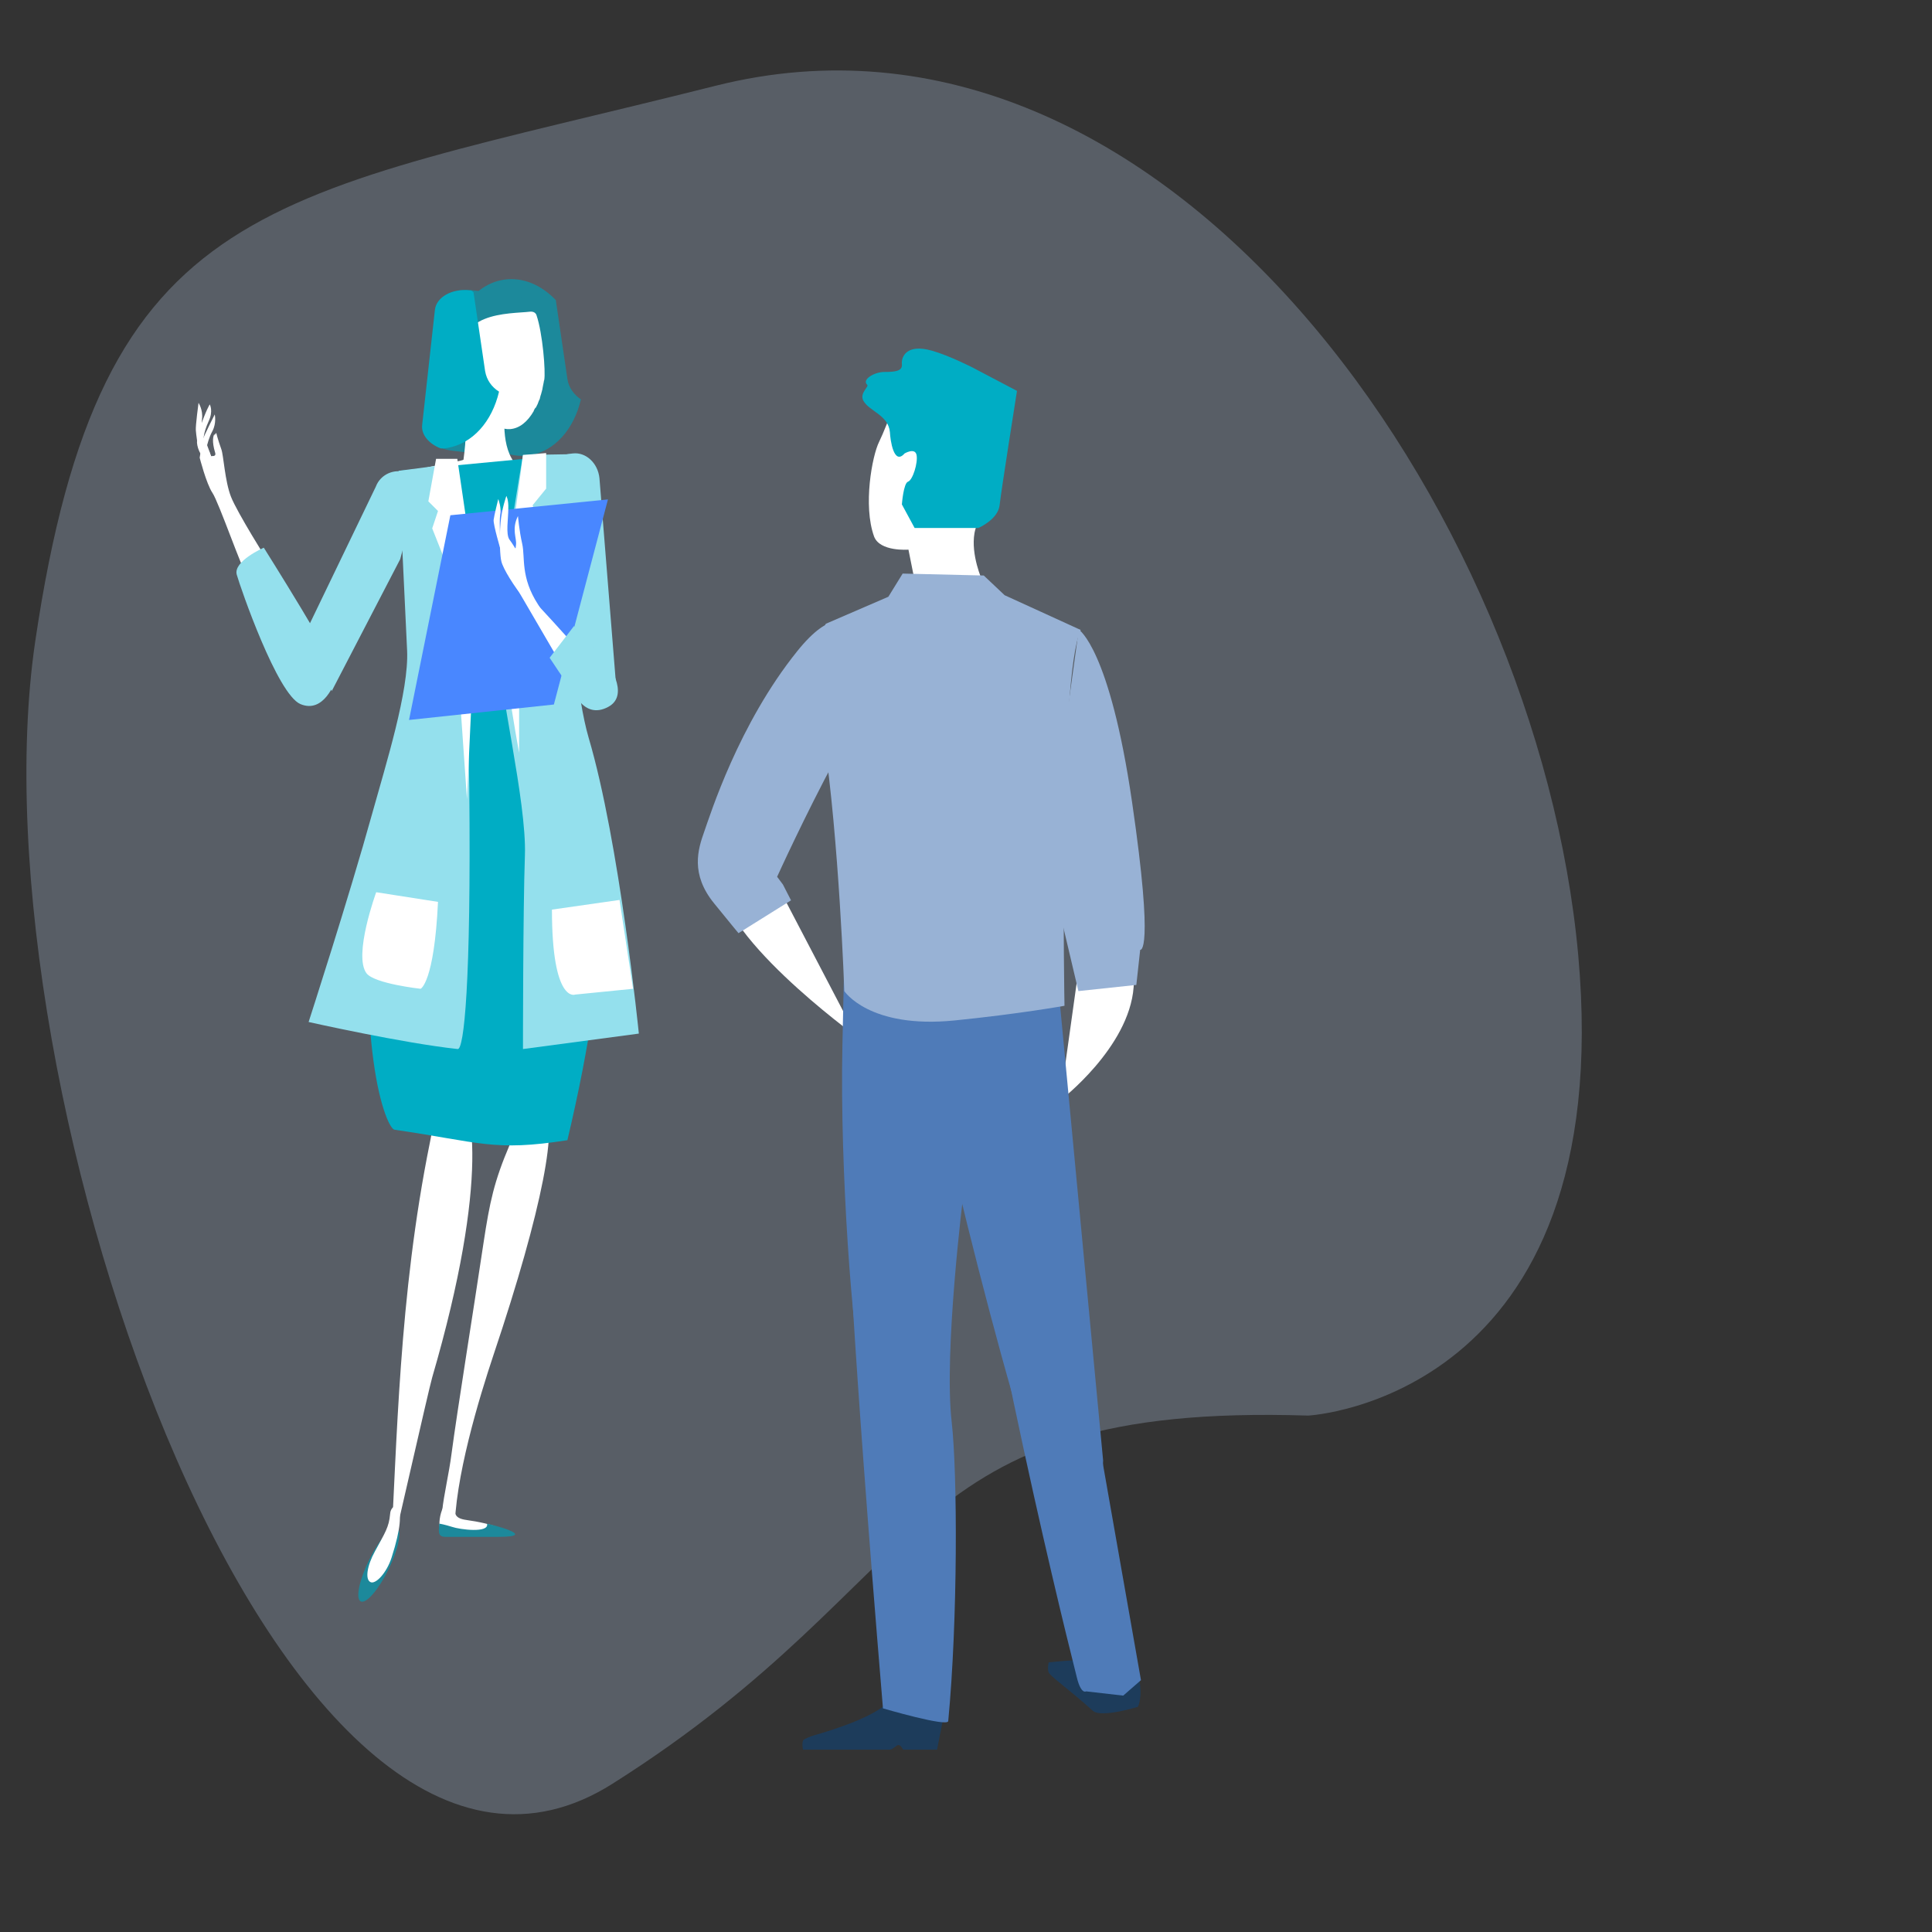 <svg version="1.1" id="Layer_1" xmlns="http://www.w3.org/2000/svg" x="0" y="0" viewBox="0 0 500.2 500.2" xml:space="preserve"><rect x="0" y="0" width="500.2" height="500.2" fill="#333333" stroke="none"/><style>.st0{display:none}.st1{display:inline}.st3{fill:#d3d3d3}.st4{fill:#ed2025}.st5{fill:#fff}.st6{fill:#ccd5dc}.st9{fill:#1c899b}.st11{fill:#00adc4}.st12{fill:#94e0ed}.st14{fill:#1d3c5b}.st15{fill:#4f7bb8}.st16{fill:#98b2d5}</style><g class="st0"><g id="pNRapT_1_" class="st1"><path d="M250.1 500.1c-82 0-164 0-246 .1-3.4 0-4.1-.7-4.1-4.1.1-164 .1-328 0-492C0 .7.7 0 4.1 0c164 .1 328 .1 492 0 3.4 0 4.1.7 4.1 4.1-.1 164-.1 328 0 492 0 3.4-.7 4.1-4.1 4.1-82-.1-164-.1-246-.1zm-84-234.4v-37.2-96c0-13.3-8.6-22.2-20.7-22.6-11.3-.3-20.5 10-20.4 22.5.4 45.3 0 90.7.2 136 .2 29.1-1.7 58.3.9 87.4 2.6 29.5 16.5 53 41.3 69.5 23.3 15.5 49.1 19.9 76.4 15.8 25.8-3.9 47.3-16 64.2-35.9 10.5-12.3 17.1-27 25-40.9 15.2-26.8 30.2-53.8 45.2-80.7 6.7-12 13.7-23.7 19.7-36.1 5.8-12.1.2-26-11.9-31.8-11.7-5.7-26.1-1.1-32.5 10.4-8.1 14.4-16.1 28.8-24.2 43.2-5.8 10.4-11.7 20.8-18.3 32.5v-6.4c0-37.7 0-75.3.1-113 0-3-.4-4.3-3.9-4.2-10.8.3-21.7.3-32.5 0-3.7-.1-4.3 1.3-4.3 4.6.1 20.7 0 41.3 0 62v16.9c-6.5-1.4-8.5-5.7-7.6-11.9.4-2.7 0-5.5 0-8.3 0-53.7 0-107.3-.1-161 0-3.3-.4-6.6-1.5-9.8-3.5-10.4-15-14.3-21.1-13.2-11.5 2.2-18.2 9.8-18.2 20.6 0 55.5-.1 111 .1 166.5 0 4.1-1.4 4.4-4.8 4.6-4 .3-3.2-2.1-3.2-4.3v-61c0-29.2-.2-58.3.1-87.5.1-9.8-9.9-22.1-23.4-19.5-11.2 2.1-17 9.3-17 21.4 0 52-.1 104 .1 156 .2 5.9-1.4 9.7-7.7 11.4zm104.3-152.3c13.4-5.5 25.9-10.7 38.6-15.7 2.4-1 2.2-2.6 2-4.3-1.2-9.1-11-17.7-20.2-17.1-10 .6-18.3 6.6-19.8 17.3-1 6.3-.3 12.6-.6 19.8zm20.3 57.8c5.3 0 10.7.1 16-.1 1.5-.1 4 1.5 4.3-1.6.3-2.4.5-4.7-2.8-6-11.6-4.6-23.1-9.5-34.6-14.3-1.9-.8-3.4-1-3.3 2.1.2 5.5.2 11 0 16.5-.1 3.1 1.2 3.5 3.8 3.5 5.7-.2 11.2-.1 16.6-.1zm20.4-13.9c0-6.8-.2-13 .1-19.1.1-3.1-.6-4.2-4-4.2-10.7.2-21.3 0-32 .1-1.7 0-4.3-1.3-4.7 2-.3 2.6-.1 4.7 3 5.9 12.4 4.9 24.6 10 37.6 15.3zm0-53.1c-13.1 5.4-25.8 10.7-38.6 15.8-3 1.2-1.8 3.5-1.9 5.4-.1 2.5 2 1.8 3.3 1.8 11.5 0 23 0 34.5.1 2.1 0 2.9-.5 2.9-2.8-.3-6.7-.2-13.3-.2-20.3zm3.1 26.9c13.6-3.2 25.9-6.1 38.2-9 2.2-.5 2.1-2.5 1.5-4.1-2.2-6.3-4.6-12.6-6.9-18.9-1-2.6-2.7-2.8-4.5-.7-9.1 10.5-18.1 21-28.3 32.7zm1 1c8.8 10.9 17.4 21.3 25.7 31.7 2.4 3.1 3.9 2.4 5.2-.7 2.3-5.4 4.3-11 6.8-16.3 1.7-3.8 1-5.7-3.1-6.7-8.1-2-16.2-4.2-24.3-6.3-3.3-.7-6.5-2.3-10.3-1.7z" fill="#fefefe"/><path class="st3" d="M166.1 265.7c6.3-1.7 7.8-5.4 7.8-11.5-.3-52-.2-104-.1-156 0-12 5.9-19.2 17-21.4 13.5-2.6 23.5 9.7 23.4 19.5-.2 29.2-.1 58.3-.1 87.5v61c0 2.2-.8 4.6 3.2 4.3 3.4-.2 4.8-.5 4.8-4.6-.2-55.5-.1-111-.1-166.5 0-10.8 6.6-18.4 18.2-20.6 6.1-1.1 17.6 2.7 21.1 13.2 1.1 3.2 1.5 6.5 1.5 9.8 0 53.7.1 107.3.1 161 0 2.8.4 5.6 0 8.3-.9 6.2 1 10.5 7.6 11.9v-16.9c0-20.7.1-41.3 0-62 0-3.3.6-4.7 4.3-4.6 10.8.3 21.7.3 32.5 0 3.5-.1 3.9 1.2 3.9 4.2-.1 37.7-.1 75.3-.1 113v6.4c6.6-11.7 12.4-22.1 18.3-32.5 8.1-14.4 16.1-28.8 24.2-43.2 6.4-11.5 20.8-16.1 32.5-10.4 12 5.9 17.7 19.7 11.9 31.8-5.9 12.3-13 24.1-19.7 36.1-15 26.9-29.9 53.9-45.2 80.7-7.9 13.9-14.5 28.6-25 40.9-17 19.9-38.4 32-64.2 35.9-27.3 4.1-53.1-.3-76.4-15.8-24.8-16.5-38.7-40-41.3-69.5-2.6-29.1-.8-58.3-.9-87.4-.3-45.3.2-90.7-.2-136-.1-12.5 9.1-22.8 20.4-22.5 12.1.3 20.7 9.3 20.7 22.6.1 32 0 64 0 96-.1 12.4-.1 24.7-.1 37.3zm63.5 121.5c3.5 0 7 .1 10.5 0 4.9-.1 6.9-2.2 7.1-7 .1-4.8.3-9.7 0-14.5-.3-3.9 1.2-4.9 4.8-4.6 4.6.3 9.3.1 14 .1 5.2-.1 7.3-2.1 7.4-7.3.1-6.8.1-13.6 0-20.5-.1-5.2-2.2-7.3-7.3-7.3-5-.1-10-.2-15 0-3.2.2-4-1-3.9-4 .2-4.8.1-9.7.1-14.5-.1-5.6-2-7.6-7.4-7.7-6.7-.1-13.3-.1-20 0-5.6.1-7.6 2.2-7.7 8 0 5-.1 10 0 15 .1 2.4-.8 3.2-3.2 3.2-5.2-.1-10.3-.1-15.5 0-5.1.1-7.3 2.2-7.4 7.2-.1 6.8-.1 13.6 0 20.5.1 5.1 2.2 7.3 7.3 7.4 5 .1 10 .2 15 0 3.2-.2 4 1.1 3.9 4-.2 5.2-.1 10.3 0 15.5.1 4.1 2.2 6.5 6.5 6.6 3.5 0 7.1-.1 10.8-.1z"/><path class="st3" d="M270.4 113.4c.2-7.2-.4-13.5.5-19.8 1.5-10.8 9.8-16.8 19.8-17.3 9.3-.5 19 8 20.2 17.1.2 1.7.4 3.3-2 4.3-12.5 5-25.1 10.2-38.5 15.7zM290.7 171.2c-5.5 0-11-.1-16.5 0-2.6.1-4-.4-3.8-3.5.2-5.5.2-11 0-16.5-.1-3 1.4-2.9 3.3-2.1 11.5 4.8 23 9.7 34.6 14.3 3.2 1.3 3 3.6 2.8 6-.3 3.1-2.9 1.5-4.3 1.6-5.4.3-10.7.2-16.1.2zM311.1 157.3c-13-5.3-25.2-10.4-37.6-15.3-3.1-1.2-3.3-3.3-3-5.9.4-3.3 3-2 4.7-2 10.7-.1 21.3.1 32-.1 3.4-.1 4.1 1 4 4.2-.3 6.2-.1 12.3-.1 19.1zM311.1 104.2c0 7-.1 13.7 0 20.3 0 2.3-.8 2.8-2.9 2.8-11.5-.1-23 0-34.5-.1-1.3 0-3.4.7-3.3-1.8.1-1.9-1-4.2 1.9-5.4 13-5.1 25.7-10.4 38.8-15.8zM314.2 131.1c10.1-11.8 19.2-22.3 28.2-32.8 1.8-2 3.5-1.9 4.5.7 2.4 6.3 4.7 12.6 6.9 18.9.6 1.6.7 3.5-1.5 4.1-12.1 3.1-24.4 5.9-38.1 9.1zM315.2 132.1c3.9-.7 7 .9 10.3 1.8 8.1 2.1 16.2 4.3 24.3 6.3 4.1 1 4.9 2.9 3.1 6.7-2.5 5.3-4.5 10.9-6.8 16.3-1.3 3.1-2.8 3.7-5.2.7-8.4-10.5-16.9-20.9-25.7-31.8z"/><path class="st4" d="M229.6 387.2c-3.7 0-7.3.1-11 0-4.3-.1-6.4-2.5-6.5-6.6-.1-5.2-.2-10.3 0-15.5.1-3-.7-4.2-3.9-4-5 .2-10 .1-15 0-5.1-.1-7.2-2.3-7.3-7.4-.1-6.8-.1-13.6 0-20.5.1-5 2.3-7.1 7.4-7.2 5.2-.1 10.3-.1 15.5 0 2.4.1 3.2-.8 3.2-3.2-.1-5-.1-10 0-15 .1-5.8 2-7.9 7.7-8 6.7-.1 13.3-.1 20 0 5.4.1 7.4 2.1 7.4 7.7.1 4.8.2 9.7-.1 14.5-.1 3 .7 4.2 3.9 4 5-.2 10-.1 15 0 5.1.1 7.2 2.2 7.3 7.3.1 6.8.1 13.7 0 20.5-.1 5.2-2.2 7.2-7.4 7.3-4.7.1-9.3.2-14-.1-3.6-.2-5.1.7-4.8 4.6.4 4.8.2 9.6 0 14.5-.1 4.9-2.2 6.9-7.1 7-3.3.2-6.8.1-10.3.1z"/></g></g><g class="st0"><g class="st1"><g id="_x37_fwzCd_1_"><path class="st5" d="M156.9 230.5c.2-8.8.2-8.7 8.8-11 9.3-2.5 18.8-3.8 28.4-5 3.7-.5 5.1.9 6 4.3 8.6 33 34.7 123 37.4 135.7.1.3.3.6.4.9 2.7 11.3 1.9 12.3-9.6 12.3-22.8 0-45.6-.2-68.5.2-5.1.1-5.8-1.5-5.7-6.1.2-22.4 2.3-110 2.8-131.3z"/><path class="st6" d="M373.6 273.3c0-10.8-2.1-21.1-8.1-30.3-12.4-19.1-31.4-26.8-52.8-28.2-34.1-2.2-68.3-.4-102.4-.9-3.7 0-3.5 1.3-2.7 4.2 3.2 11 6.2 22 9.1 33 6.3 23.8 12.5 47.7 18.7 71.5.7 2.9 2 3.9 5.1 3.9 6.3-.1 12.7-.9 18.9.5 12.5 3 20.2 14.5 18.7 27.4-1.4 11.7-12.1 21.1-24.6 21.1-21.7.1-43.3.1-65-.1-3.5 0-4.5.9-4.4 4.4.2 10.8.3 41.7 0 52.5-.1 4 .7 5.3 5.1 5.3 44.3-.1 88.6-.1 132.9.1 4.4 0 5-1.4 5-5.3-.1-30.5 0-81 0-111.5 0-20 .7-39.9-.6-59.9-.4-5.2 2.6-6.3 6.3-5.4 2.7.6 3.1 3.1 3.1 5.1.1 23.5.1 47 .1 70.5v68c0 2.6-.1 5.3.7 7.9 3.1 9.1 11.5 14.5 20.8 13.3 9.5-1.3 16.1-9.3 16.1-20.2.1-42.2 0-84.6 0-126.9zM127 262.7c-.7 28.3-.3 56.6-.4 84.9 0 2.7.1 5.3.6 7.9 1.5 8.2 7.5 12.9 15.8 12.9 2.3 0 3.2-.5 3.3-3 .2-11 .6-22 .8-32.9.3-18.3 0-36.5.6-54.8.6-16.6.5-33.2.7-50.9-12.5 9.6-21.1 20.8-21.4 35.9z"/><path class="st6" d="M253.5 367.8h1c7.2-.4 12.1-4 14.8-10.6 2.6-6.4.8-13.5-4.1-18.3-4.6-4.5-10.3-4.8-15.1-4.5-2.6 0-4.1.1-5.6 0-3.9-.4-5.2.3-3.5 4.7 1.6 8.6 3.8 13.4 5.2 22.1.1 6.7.2 6.7 7.3 6.6zM249.9 195.7c33.8.9 60.7-26.5 60.3-58.1.2-31.9-25.6-58-57.6-58.2-31.8-.1-58.3 25.6-58.5 56.7-.2 32.3 25.2 58.8 55.8 59.6z"/></g><path class="st4" d="M192.6 352.6h-4.4c-1.7 0-2.6-1-2.6-2.6 0-2.1-.1-4.1 0-6.2 0-1.2-.3-1.7-1.5-1.6-2 .1-4 .1-6 0-2 0-2.9-.9-2.9-2.9v-8.2c0-2 .9-2.9 3-2.9h6.2c.9 0 1.3-.3 1.3-1.3-.1-2 0-4 0-6 0-2.3.8-3.2 3.1-3.2h8c2.2 0 2.9.8 3 3.1 0 1.9.1 3.9 0 5.8-.1 1.2.3 1.7 1.6 1.6 2-.1 4 0 6 0s2.9.9 2.9 2.9c0 2.7.1 5.5 0 8.2 0 2.1-.9 2.9-3 2.9-1.9 0-3.7.1-5.6 0-1.4-.1-2 .3-1.9 1.9.1 1.9.1 3.9 0 5.8 0 1.9-.9 2.8-2.8 2.8-1.6 0-3-.1-4.4-.1z"/></g><path d="M437.6 446.1h-375c-1.1 0-2 .9-2 2v14c0 1.1.9 2 2 2h375c1.1 0 2-.9 2-2v-14c0-1.1-.9-2-2-2z" fill="#ccd5dc"/></g><path d="M338.7 366.5s80.3-4.2 69.9-119.3C398.1 132.1 301.8-7.1 185.3 22.2 68.8 51.5 26.2 50.1 9.1 166.2c-17 116.2 64.7 349.3 149.5 295.6 84.8-53.6 73.6-98.7 180.1-95.3z" opacity=".25" fill="#cae3ff"/><path class="st5" d="M140.5 286.8c-1.5-.9-6.4 4.6-8.5 9.5-4.1 9.6-5.2 14.9-6.8 25.4-2.5 16.8-6.8 43.4-8.3 54.7-1.3 10.2-5.4 22.3.8 20.6-.1-14 6.4-35.2 10.1-46.3 12.7-37.8 17.1-61.1 12.7-63.9zM111.3 295.8c.5-2.7 1.1-5.3 1.7-7.9 1.9-3.8 3.6-5.8 4.8-5.5 4.8 1.1 9.1 22.8-5.9 74.2-.8 2.6-10.9 47.4-10.8 46.3 1.7-28.7 2.1-67.2 10.2-107.1z"/><path class="st9" d="M100.6 406.3c-2.6 5.3-5.8 9-7.2 8.3-1.4-.7-.4-5.5 2.2-10.8 2.6-5.3 5.8-9 7.2-8.3 1.3.7.4 5.5-2.2 10.8z"/><path class="st5" d="M101.4 403.2c-1.3 4.1-4.2 7.1-5.5 6.4-1.4-.7-.9-4.2 1.2-8 2.6-4.8 3.6-6.2 3.9-9.6.1-3.2 5.4-4.3.4 11.2zM128.3 395.2s-1.4-.6-5.2-1.3c-2.2-.4-3.9-.4-4.8-1.3-1.3-1.4-.6-4.8-1.2-4.6-3.2.7-4.3 8.2-2.4 9.1 1.9.9 12.3-.3 13.2-.4.8-.1.6-1.7.4-1.5z"/><path class="st9" d="M126.1 394.5c.6 2.5-7.1 1.5-9.1.8-1.9-.6-3.1-.8-3.1-.8h-.2v.2c0 1.4-.6 3.2 1.6 3.2H129c11.3 0-2.9-3.5-2.9-3.4zM146.9 98.1l-3-20.4c-3.7-3.9-8.5-6-13.4-5.3-9.4 1.4-15.6 12.7-13.8 25.2 1.8 12.6 10.9 21.6 20.3 20.3 6.6-1 11.6-6.8 13.4-14.5-1.8-1.2-3.2-3.1-3.5-5.3z"/><path class="st9" d="M109.5 109.9c-.4 3.3 3.1 6.3 7.7 6.8l10.5 1.2c4.6.5 8.6-1.7 9-5l3.3-29.8c.4-3.3-3.1-6.3-7.7-6.8l-10.5-1.2c-4.6-.5-8.6 1.7-9 5l-3.3 29.8z"/><path class="st5" d="M136.8 122.6c6.2 2.7 9.3 1.9 4.6 3.9-2.3 2.8-31.5-1.1-33.1-4.7-.3-.6 11.6-2.4 11.7-2.8.7-5.3 1-9.7-.5-15.6.1-.5.4-.8.8-.8 2.2.1 4.4.1 6.7.1.4 0 4.7 1 3.7 3.1-.4 5.7-.4 14 6.1 16.8z"/><path class="st5" d="M138.8 105.4l.3-.6c0-.1.1-.1.1-.2.1-.3.2-.5.3-.8 0-.1.1-.1.1-.2.1-.2.2-.4.2-.6 0-.1.1-.2.1-.4.1-.2.1-.4.2-.6 0-.1.1-.3.1-.4.1-.2.1-.5.2-.7 0-.2.1-.4.1-.6 0-.2.1-.3.1-.5s.1-.3.1-.5.1-.3.1-.5c0-.1 0-.2.1-.4.4-2.1-.4-12.1-2-16.8-.2-.6-.8-1-1.7-.9-5.1.6-20.8-.2-16.7 14.1 0 0 .2 1.3.4 1.8v.1c.1.6.3 1.1.4 1.7v.1c.2.6.3 1.1.5 1.6v.1c2.2 6.7 6.2 11.2 10.3 10.9 2.4-.2 4.5-1.9 6.1-4.7v-.1c.1-.2.2-.4.4-.7.2-.1.2-.1.2-.2zM53.3 117.3s-1.1.5-1.5-.3c-.7-1.4-1-4.5-1.1-5.6-.1-1.2.7-7.1.7-7.1s1.2 1.8.9 4.2c-.4 3.5 1 8.8 1 8.8z"/><path class="st5" d="M53.2 116.5c-1-2-.5-4.5.8-7.4 1.3-2.7.3-4.4.3-4.4s-1 1.6-2.5 6c-.4 1.2-.8 2.6-.8 3.9.3 4 4.8 7.1 2.2 1.9z"/><path d="M95 141.2c-5.7 4.2-10.7 19-14.6 28.3-2.2 5.3-1.4 9.2-1.4 9.2s1.9 12.3 16.6-21.3c3.8-8.4 1.6-17.8-.6-16.2z" fill="#edc298"/><path class="st5" d="M53.2 114.1l-.9.6-.6 3.8s1.7 6.7 3.3 9.1c1.6 2.3 7.9 20.5 8.9 21.3 1.8 1.4 5.5-3.5 5.5-3.5s-8-12.7-9.6-16.8c-1.6-4.1-1.9-10.7-2.5-12.3-1-2.8-1.3-4.2-1.3-4.2s-1.4.7-.1 5.2c.3 1.2-1.2.9-1.2.9l-1.5-4.1z"/><path class="st11" d="M105.7 162.4l39-.3 4.7-44.6-46.2 4.4z"/><path class="st11" d="M146.9 295.2c-19.2 3-22.6.5-44.7-2.7-2.1 0-11-21.4-4.7-77.9 1.3-11.7 10.1-21 8.1-52.6 13.1-.3 26.2-.5 39.3-.8-5.2 28.8 25.9 33.2 2 134z"/><path class="st12" d="M148.2 174.1l-5.5-39.1 1.3-15.8c.9-.9 2.1-1.5 3.4-1.7l.9-.1c3.4-.4 6.5 2.5 6.9 6.4l4.3 53.5-11.3-3.2zM85.9 178.9l17.7-34.1 5.4-19.9c-.7-1-1.7-1.8-2.9-2.2l-.8-.3c-3.2-1.2-6.8.4-8 3.6l-18.8 39 7.4 13.9z"/><path class="st5" d="M53 118.9s-1.1-3.4-.5-5.1c.4-1.2 3.1-6.5 3.1-6.5s.5 2.2-.6 4.3c-1.7 3.1-2 7.3-2 7.3zM54.6 118.1s1 .2 1.3-.1c0 .3-.1.7-.1.9-.1.6.3 4.6.3 4.6s-.8-2.8-1.2-3.6c-.3-.5-.5-1.7-.8-2.7v-.6l.5 1.5z"/><path class="st5" d="M55.7 117.2c-.9-3-.5-4.3-.2-4.8.2.7.5 1.8 1.1 3.4.2.6.4 1.7.6 3.2 0 .3-1 .5-1.4 2.9-.1.4-.9-2.2-1-3.8.4 0 1.2 0 .9-.9z"/><path class="st11" d="M129.2 101.4c-1.9-1.2-3.2-3-3.6-5.3l-3-20.4c-.2-.2-.4-.4-.6-.5h-.4c-4.6-.5-8.6 1.7-9 5l-3.3 29.8c-.3 2.5 1.7 4.9 4.8 6.1.5 0 1 0 1.6-.1 6.7-1.1 11.7-6.9 13.5-14.6z"/><path class="st12" d="M147.4 117.6l-12 .2s-6.5 37.6-6.5 48.6 7.5 41.1 7 55.1-.5 50.1-.5 50.1l30-4s-5-49.6-13-76.6c-6.3-21.7-5-73.4-5-73.4z"/><path class="st5" d="M135.4 117.8l6-.5v9.2l-3.5 4.3 1.5 4.5-5 20v39.6s-6.5-35-4.5-42.1c2-6.9 5.5-35 5.5-35z"/><path class="st12" d="M115.4 120.3l-12.2 1.6s1.7 35.9 2.2 46.5c.5 10.5-5.5 29.5-9 42.1-6.1 22-16.5 54.1-16.5 54.1s24.5 5.5 38.6 7c1.6.2 3.5-16.5 3-67.6-.6-51.1-6.1-83.7-6.1-83.7z"/><path class="st5" d="M118.4 118.8l5 34.1-2.5 54-4-57.5-5-12.6 1.5-4.5-2.5-2.5 2-11z"/><path fill="#4987ff" d="M116.6 133.4l40.8-4.1-14 53.1-37.5 4z"/><path class="st5" d="M139.3 156.5c-4.6-7.1-3.3-12.2-4.1-15.7-.8-3.5-1.1-7.3-1.1-7.2-1.7 3.4-.3 5.7-.5 7.4-.2 1.7.1 1.1-1.7-1.3-1-1.4-.3-5.4-.3-8 .1-2.3-.5-3.3-.5-3.3s-1.2 3.3-1.5 6.9c-.4 4.3-.1 9 .2 10 .4 1.9 3.4 6.7 6 9.8 2.9 3.5 6.8 6.5 3.5 1.4z"/><path class="st5" d="M155 174.4c-10-12-23.3-25.7-23.3-25.7l18.2 31.2s10.1.5 5.1-5.5z"/><path class="st12" d="M156.9 171.1s6.5 8.7.6 11.9c-3.3 1.8-6 .7-7.9-2-3.5-4.9-7.3-10.7-7.3-10.7l6.3-8.2 8.3 9z"/><path class="st5" d="M129.6 142.3s-1.9-6.4-1.8-7.7c.1-1 1.2-5.4 1.2-5.4s.9 2.3.5 4.1c-.3 1.7.1 9 .1 9z"/><path class="st12" d="M68.3 141.8s-8 3.5-7 7 10.5 31 16.5 33.5 9-5.5 9.5-7.5c.6-1.9-19-33-19-33z"/><path class="st5" d="M142.9 235.5l17.5-2.5 3.5 23-15 1.5c.1 0-6 2.5-6-22zM113.4 233.5l-16-2.5s-6 16.4-2.5 21c2.1 2.7 14 4 14 4s3.5-1.5 4.5-22.5z"/><path class="st14" d="M271.7 433.3c-.7-.8-.2-2.9-.2-2.9s11.6-1.3 15.3-.4c1 .2 2.6 1.1 4.2 1.9.3.2.7 1 1 1.2.5.3.7-.2 1.1.1 1 .6 1.8 1.2 1.8 1.2 1 5.3-.3 7.5-.3 7.5s-9.6 3-11.7 1c-5.6-5.1-9.7-7.9-11.2-9.6zM244.3 444.4l-1.7 8.6h-8.8s-.5-1.2-1.2-1.2c-.6 0-1.4 1.2-2.3 1.2h-22.4s-.4-1.8.1-2.5c.3-.3 1.7-.9 2.7-1.2 4.6-1.3 17.6-5.3 19.9-9.6 2.7-5.2 13.7 4.7 13.7 4.7z"/><path class="st5" d="M237.3 152.8l-2.1-10.5s-7.4.6-8.9-3.4c-2.9-8-.5-20.9 1.3-24.5 5-10.2 7.1-28.2 30.6-13.9 8.9 5.4-4.9 31.8-5.9 37.5-1 5.7 2 12.3 2 12.3l-5.5 4.1-11.5-1.6zM279.1 252l-4.6 32.9s17.8-13.6 19-29.3c1.2-15.6-13.6-4.9-14.4-3.6z"/><path class="st15" d="M255.7 313.4s-3.4 1.5 6.7 49.5c7.3 34.6 13.5 59.9 16.4 71.4 1.1 4.5 2.4 3.6 2.4 3.6l9.6 1.1 4.6-4-13.8-78.4-25.9-43.2z"/><path class="st5" d="M201.9 230.4l19.8 37.9S184 241 186.4 226c2.3-15 15.5 4.4 15.5 4.4z"/><path class="st16" d="M279.3 163s8 4.9 13.8 44.7c5.8 39.8 2.1 38.2 2.1 38.2l-1 9.1-15 1.6-8.1-34.3 8.2-59.3z"/><path class="st15" d="M238.6 266.5s19.9 92 36.2 133.4c9.6 24.3 10.8-21.8 10.8-21.8L273 244.9l-46-3.3c0-.1 5.1 1.7 11.6 24.9z"/><path class="st15" d="M258.6 241.8s-16.7 118.5-18.4 123.8c-5.9 18.1-15.1-5.6-17.2-11.7-2.1-6-5.6-50.6-4.9-83.2l.7-32.6 39.8 3.7z"/><path class="st15" d="M249.4 309.4s-5.1 40.7-3 58.8c1.5 13.3 1.6 51.1-.9 77.4-.2 1.6-16.9-3.3-16.9-3.3-8.3-99.8-9.4-132.7-8.3-119.2-1.3-16.5 18.6-25.4 29.1-13.7z"/><path class="st16" d="M279.8 163.1l-19.7-9-5.4-5.1-21-.5-3.7 6-16.2 7s-4 6.3-.5 29.7c3.9 25.9 5.3 65.4 5.3 65.4s6.4 9.8 28.5 7.6c16.9-1.7 28.5-3.8 28.5-3.8s-1.6-84.8 4.2-97.3z"/><path class="st16" d="M219 161.6s-3.7-4.1-12.6 7c-15.2 18.9-22.5 42.3-24.1 46.8-1.6 4.5-3.6 10.9 2.6 18.5 4.7 5.8 6.3 7.7 6.3 7.7l13.6-8.5-2.1-4.1-1.5-2s7.3-16.1 15.2-30.7c7.8-14.6 2.6-34.7 2.6-34.7z"/><path class="st11" d="M234.2 117.4s2.7-1.6 3.1.4c.4 2-1 6.5-2.2 6.9-1.2.4-1.6 5.9-1.6 5.9l3.3 6.1h16.5s5.1-2.2 5.5-5.9c.4-3.7 4.5-29.6 4.5-29.6l-11.6-6.1s-6.1-3.1-10.4-4.3c-6.6-1.9-8 1.6-7.8 3.5.2 1.8-1.8 2-4.5 2s-5.9 2-4.5 3.3c.6.5-2 2.1-1 4.1 1.5 2.8 6.5 3.7 6.9 8.2.1 2 1 8.7 3.8 5.5z"/></svg>